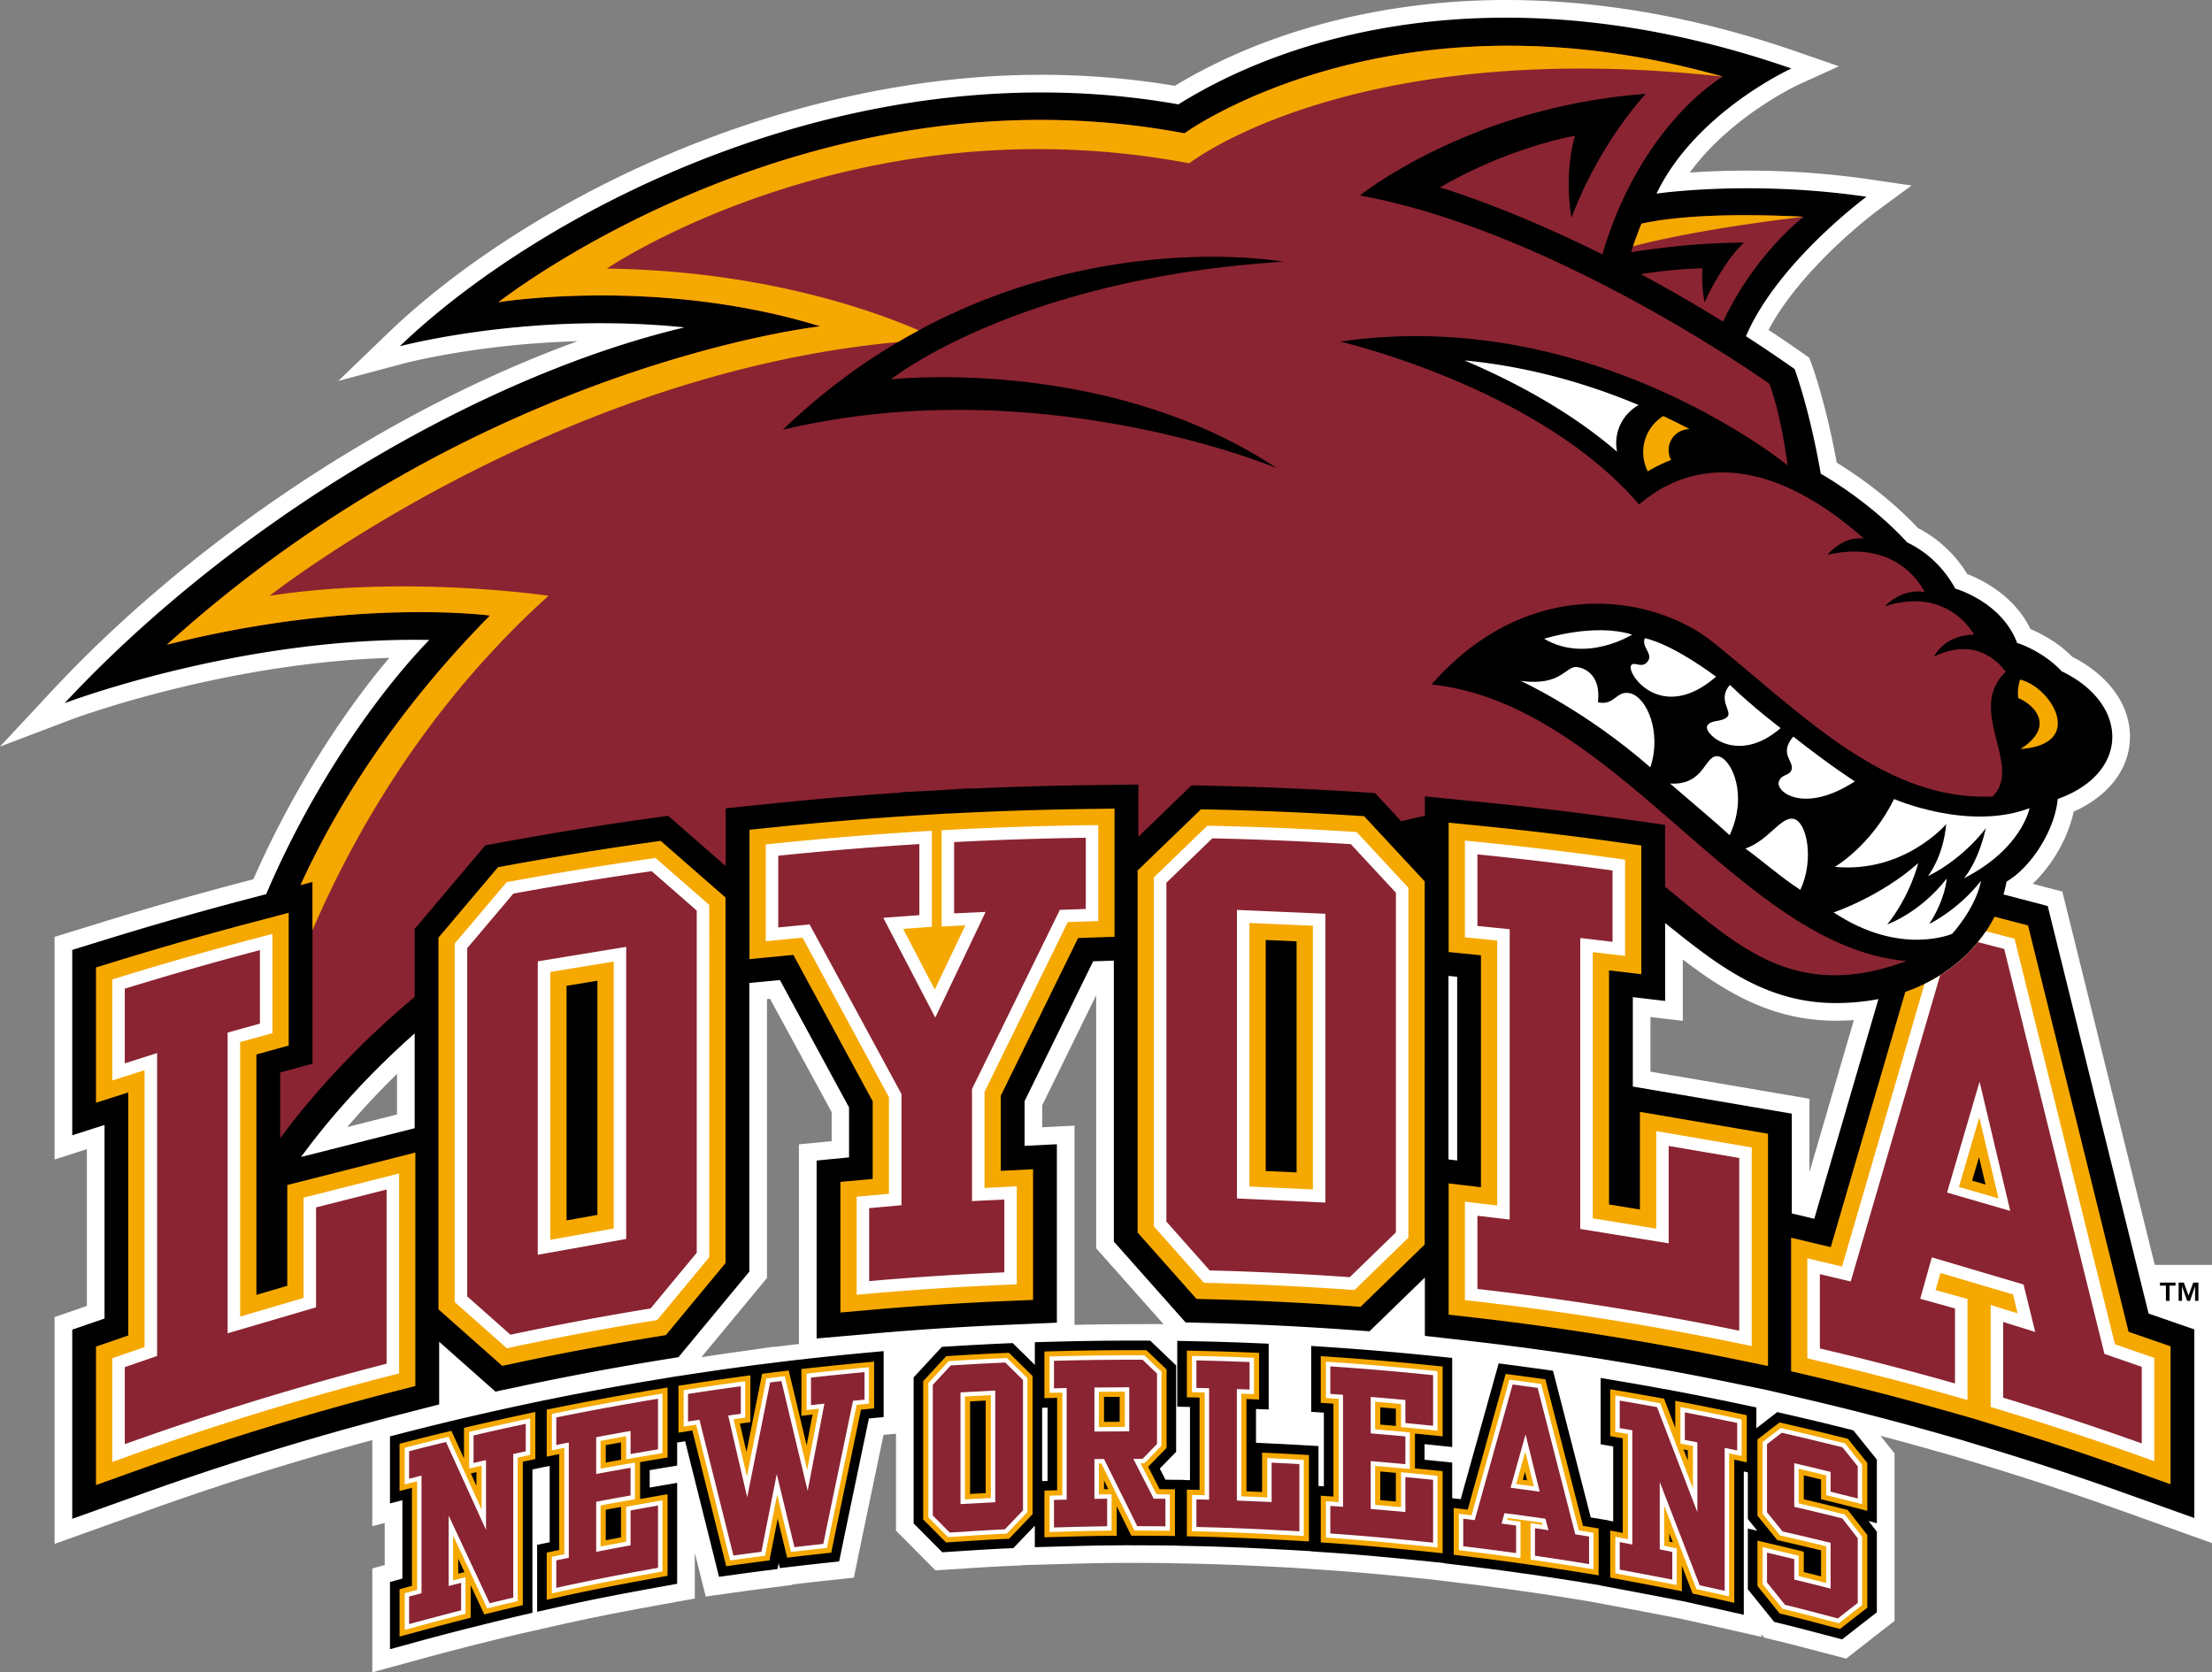 <svg version="1.1" id="Layer_1" xmlns="http://www.w3.org/2000/svg" x="0" y="0" viewBox="0 0 200 151.231" xml:space="preserve"><rect x="0" y="0" width="200" height="151.231" fill="#808080" stroke="none"/><style>.st0{fill:#fff}.st1{fill:#f5a800}.st2{fill:#8a2432}</style><path class="st0" d="m194.825 114.388-8.357-33.761-2.685-.705c1.781-1.673 3.217-4.171 3.707-6.527 3.06-1.362 4.939-3.717 5.084-6.435.16-3.014-1.781-5.825-5.205-7.564-1.341-1.353-2.897-2.138-3.791-2.515-1.462-3.04-4.393-4.462-5.703-4.966a11.398 11.398 0 0 0-4.463-4.166c-2.731-2.909-5.819-4.978-7.342-5.912-1.02-5.573-2.259-8.886-2.314-9.031l-.175-.459-.4-.282a136.334 136.334 0 0 0-3.277-2.232c3.038-5.718 9.731-10.701 9.802-10.754l3.128-2.304-3.844-.563a76.267 76.267 0 0 0-10.984-.783c-2.07 0-3.845.08-5.226.178 3.738-5.119 9.781-7.927 9.85-7.959l3.637-1.653-3.774-1.31C153.538 1.576 144.677 0 136.158 0c-11.053 0-21.656 2.751-29.934 7.76a73.097 73.097 0 0 0-12.071-.996c-24.042 0-47.014 11.751-59.114 23.397l-4.455 4.288 5.974-1.594c.072-.02 6.659-1.75 15.661-2C35.37 36.959 17.511 48.726 4.674 62.498L0 67.514l6.411-2.434c.141-.054 13.628-5.109 28.789-5.588-4.638 5.483-9.08 12.695-12.291 20.018l-1.025.27a312.786 312.786 0 0 0-12.47 3.561l-4.48 1.379v20.132l2.92-.933v14.178l-2.92 1.006v20.514l8.492-3.045a263.499 263.499 0 0 1 20.236-6.346v7.785l1.122-.288v3.808l-1.122.307v9.392l4.208-1.153a271.75 271.75 0 0 1 4.634-1.225l2.554-.637c.705-.171 1.407-.34 2.112-.506l3.851-.867c2.936-.654 5.746-1.188 9.066-1.791l2.736-.495v-4.132c.086.35.173.699.261 1.049l.723 2.901 2.962-.41c.831-.115 1.663-.227 2.496-.333l2.375-.307.008-.042.568-.066c.857-.1 1.714-.197 2.57-.289l2.414-.258.491-2.377c.487-2.364.976-4.703 1.465-7.048l.061-.29.668-3.199 1.126-.105v8.768l.97.974c.507.513 1.017 1.025 1.527 1.54l1.066 1.076 2.649-.168c1.239-.082 2.521-.165 3.778-.221l1.336-.059.024-.023 3.876-.107a219.03 219.03 0 0 1 3.899-.085l1.608-.014 1.078.004c.838.002 1.677.007 2.514.016l2.767.057c2.548.055 5.292.171 8.852.372l3.104.211c3.114.21 6.172.511 9.019.803l2.829.34c1.573.187 3.161.393 4.715.606l1.686.238c1.611.235 3.235.484 4.83.745l.72.119 2.743.516c1.323.248 2.642.495 3.963.753l1.501.294.908.205c.743.161 1.489.327 2.234.496l4.061.918v-.236l.249.306 1.101.266c1.149.276 2.332.589 3.482.89l.06.016 1.175.308 1.595.416 1.296-1.016c.598-.467 1.191-.933 1.786-1.395l1.284-.998v-15.152l-1.272-1.584.123.031c1.643.433 3.272.879 4.878 1.337l1.905.541 2.35.712a265.22 265.22 0 0 1 12.235 4.039l8.487 3.036v-25.156h-5.177zm-45.596-22.419 2.921.345v-5.547c3.874 2.964 8.101 5.536 13.815 5.536.557 0 1.11-.021 1.656-.06l-4.019 13.761V99.36l-14.374-2.45v-4.941zm-54.995 7.983 4.877-9.949v22.881l6.091 6.864-.329-.007v-.007l-.308.002-.362-.007v.009l-2.753.011c-1.429.007-2.864.027-4.296.057v-18.014l-2.92.148v-1.988zm-24.888 15.62V90.348l.273-.027 5.576 10.245v2.631l-2.958.283v18.055c-.566.068-1.133.134-1.694.204l-.507.063v-.03l-3.889.553c-.907.129-1.819.266-2.73.406l5.929-7.159zm-33.45-18.455v3.664l-4.499 1.14a71.605 71.605 0 0 1 4.499-4.804z"/><path d="m194.268 118.787-9.122-36.856-2.731-.715-1.271-.331c.113-.387.208-.773.278-1.157 2.299-1.363 4.381-4.732 4.627-7.476 6.54-2.329 6.502-8.594.362-11.547-1.74-1.869-4.034-2.569-4.034-2.569-1.402-3.737-5.584-4.905-5.584-4.905-1.344-2.452-3.223-3.647-4.352-4.178-3.119-3.396-6.827-5.647-7.817-6.217-1.028-5.929-2.363-9.464-2.363-9.464a137.006 137.006 0 0 0-4.4-2.967c2.86-6.69 10.9-12.612 10.9-12.612-10.53-1.54-18.987-.283-18.987-.283 3.553-7.386 12.196-11.315 12.196-11.315-24.651-8.557-44.11-3.815-55.425 3.243-29.813-5.276-58.004 9.947-70.398 21.875 0 0 11.749-3.146 25.742-1.707-18.543 4.4-40.781 17.602-56.046 33.981 0 0 15.89-6.043 32.972-5.717-4.555 4.699-10.48 12.984-14.747 22.987l-1.777.467a313.906 313.906 0 0 0-12.406 3.541l-3.353 1.034v16.765l2.919-.932v17.503l-2.919 1.007v17.105l6.355-2.277a264.907 264.907 0 0 1 23.252-7.149l3.568-.917v-5.67l5.089 4.51 2.344-.498a265.687 265.687 0 0 1 12.446-2.331l1.76-.287 6.404-7.732V88.892l2.769-.263 6.248 11.517v4.517l-2.932.286v16.091l5.168-.454a267.85 267.85 0 0 1 12.005-.779l4.549-.196v-16.138l-2.92.147v-4.038l6.202-12.65 1.87-.063v25.409l6.486 7.31 2.065.051c4.079.1 8.266.302 12.442.599l2.123.152 5.005-4.863v5.277l4.213.48a265.806 265.806 0 0 1 23.254 3.708l3.495.717 3.666.859c4.055.95 8.093 1.998 12.001 3.11l1.918.546 2.362.716a264.092 264.092 0 0 1 12.311 4.064l6.352 2.272v-17.059l-4.134-1.43zM37.493 102.025l-10.277 2.603c2.526-3.437 5.873-7.276 10.277-11.175v8.572zm94.258 2.917-.786-.093V88.253l.786.078v16.611zm32.288 5.273-2.032-.483v-9.025l-14.374-2.45v-8.085l2.92.345v-7.048c4.549 3.652 8.968 7.238 15.413 7.238 1.383 0 2.673-.128 3.874-.361l-5.801 19.869z"/><path d="M195.294 116.262v-.276h1.408v.276h-.54v1.376h-.328v-1.376h-.54zm2.161-.277.422 1.183.426-1.183h.469v1.652h-.303v-1.332l-.456 1.332h-.265l-.461-1.332v1.332h-.303v-1.652h.471z"/><path class="st1" d="m192.461 120.436-9.094-36.749-1.497-.391c-.528-.139-1.037-.271-1.531-.398-1.445 2.839-4.142 5.434-8.07 6.799l-6.74 23.082-3.586-.853v12.079l2.009.471c4.085.958 8.156 2.012 12.099 3.134l2.467.702 1.848.571a264.793 264.793 0 0 1 12.41 4.096l3.478 1.244v-12.475l-3.793-1.312zm-14.15-13.669.626-2.131.589 2.484-1.215-.353z"/><path class="st2" d="M154.119 27.332s-.32-1.555-.183-3.064c0 0-2.266 0-5.586.522a134.51 134.51 0 0 1 7.439 4.297c2.972-6.251 7.296-9.486 7.296-9.486-8.638-.437-12.978.237-14.673.625a34.26 34.26 0 0 0-.932 2.582 69.019 69.019 0 0 1 10.208-.875c-.001.001-1.694 1.42-3.569 5.399z"/><path class="st2" d="M181.352 60.751c-.672-.924-2.784-3.171-6.482-1.377 0 0 .886-1.943 3.615-1.978 0 0-2.32-4.434-8.084-2.558 0 0 1.535-1.671 3.615-1.296 0 0-2.149-4.878-8.766-3.376 0 0 1.331-1.705 3.275-1.466-9.107-8.016-15.996-6.822-20.328-3.071-8.972-10.573-27.015-14.735-27.015-14.735 22.716-3.342 40.452 11.188 40.452 11.188-.716-5.15-1.661-7.385-1.661-7.385s-19.397-13.815-37.008-17.017c0 0 9.88-8.005 25.844-9.194 0 0-4.116 4.3-6.723 11.207 0 0-.733-3.705.319-7.41 0 0-5.749.931-12.209 4.661 1.755.54 7.233 2.353 14.684 6.058 3.5-11.856 10.886-16.072 10.886-16.072-29.964-8.508-48.672 5.124-48.672 5.124-34.446-6.496-62.03 15.278-62.03 15.278s14.331-2.362 29.102 2.177c0 0-31.025 3.383-59.081 28.797 16.998-4.29 29.21-2.64 29.21-2.64-8.299 8.428-13.667 16.819-17.127 24.375l1.086-.287v16.43l-2.921.806v5.94c3.84-5.177 8.157-9.43 12.161-12.778v-6.149l6.389-7.559 1.675-.306c4.253-.78 8.525-1.473 12.699-2.062l2.154-.304 5.204 4.551v-5.225l4.264-.44c3.856-.399 7.764-.73 11.637-.986v-.032l2.95-.153 3.409-.212v.04c3.398-.157 6.83-.26 10.231-.307l4.818-.066v4.727l4.813-4.653 1.983.044c4.274.097 8.551.276 12.713.536l1.895.119 2.377 2.56a26.873 26.873 0 0 1 2.126-.498v-1.758l5.222.52c4.178.415 8.352.914 12.404 1.48l4.096.573V80.2c6.37 5.092 11.524 10.542 21.829 6.701-15.077-1.262-26.196-23.261-42.943-25.001 8.733-9.993 20.058-8.152 25.446-3.82 8.187 6.583 15.519 14.36 25.275 13.951 2.804-2.776-2.445-7.831 1.192-11.28zm-65.923-18.419s-21.39-9.001-44.651-3.467c20.534-19.717 45.236-15.196 45.236-15.196-24.118 1.52-35.457 10.637-35.457 10.637s19.521-2.183 34.872 8.026z"/><path class="st0" d="M146.132 40.073c0-1.482.82-2.771 2.029-3.444-4.112-1.728-9.539-3.449-15.745-4.036 4.458 1.894 9.556 4.599 13.794 8.258a3.978 3.978 0 0 1-.078-.778z"/><path class="st1" d="M150.869 40.7c0-1.046.849-1.893 1.895-1.893h.008a58.31 58.31 0 0 0-2.384-1.185 3.851 3.851 0 0 0-1.405 5.003 13.47 13.47 0 0 1 2.115-1.027 1.88 1.88 0 0 1-.229-.898zM182.681 67.732c3.308-2.115 1.093-4.093-.203-4.605-.104-.921.17-1.671.17-1.671 2.797.647 6.003 5.867.033 6.276z"/><path class="st0" d="M139.613 57.762s4.54-1.451 7.956-.374c0 0-4.165 2.62-7.956.374zM149.213 69.388c-5.924-5.181-11.722-7.814-11.722-7.814 3.739.509 4.057-1.401 5.118-1.253.66.093 2.166.701 1.869 3.185 1.549.34 1.633-1.122 2.929-.807 1.487.362 2.868 3.548 1.806 6.689zM150.996 70.853c3.228.213 3.113-2.792 4.437-2.441 1.126.297 2.654 3.46.957 7.112-1.508-1.379-3.268-2.831-5.394-4.671zM157.812 76.735c2.165-.765 3.228-2.973 4.394-2.676 1.167.297 1.848 3.695.573 6.412-1.655-1.061-3.544-2.717-4.967-3.736zM171.251 72.255s6.711 2.93 12.252.828c0 0-.679 3.673-5.945 6.349 0 0 1.253-1.317 1.995-4.544 0 0-1.889 2.675-5.244 4.352 0 0 1.401-1.74 1.656-4.713 0 0-3.78 4.459-10.064 3.864.001 0 3.292-1.912 5.35-6.136z"/><path class="st0" d="M165.796 82.51s4.204-1.402 7.644-4.46c0 0-.722 2.974-2.804 5.542 0 0 2.952-1.019 5.373-4.14 0 0-.064 1.762-1.571 4.097 0 0 2.505-1.167 4.67-3.885 0 0-.254 2.059-2.59 4.777-.001 0-4.692 2.081-10.722-1.931zM148.725 57.71c-.363.787.786 1.402.254 2.102-.53.702-1.184-.034-1.487.34-.529.658 2.698 5.372 7.666 1.04 0 0-3.758-2.866-6.433-3.482zM156.41 61.936c-1.188 1.36.298 2.42-.254 2.909-.553.488-1.433.212-1.785.764-.445.7 2.718 3.631 6.626.233 0 0-2.421-1.826-4.587-3.906zM162.144 66.607c-1.359 1.593.135 2.24-.17 3.037-.213.551-.927.331-1.146 1.061-.277.914 2.292 2.931 6.879-.042 0-.001-2.293-1.466-5.563-4.056z"/><path class="st1" d="M107.093 12.054c-34.446-6.496-62.03 15.278-62.03 15.278s14.331-2.362 29.102 2.177c0 0-31.025 3.383-59.081 28.797 16.998-4.29 29.211-2.64 29.211-2.64-8.299 8.428-13.668 16.819-17.127 24.375l1.085-.287v4.356c4.216-9.733 10.877-20.782 21.343-30.233 0 0-12.775-1.906-25.213 0 0 0 25.484-20.072 56.81-22.943.626-.37 1.251-.723 1.875-1.058-3.852-1.678-13.98-5.41-28.205-5.583 0 0 22.411-15.24 52.667-9.525 0 0 14.667-11.529 48.235-7.838-29.962-8.508-48.672 5.124-48.672 5.124zM148.411 20.227a35.272 35.272 0 0 0-.76 2.051c1.169-.32 6.068-1.56 15.433-2.676-8.637-.437-12.977.237-14.673.625zM148.273 100.546v8.831l-2.791-.455V87.754l2.919.345v-11.64l-2.241-.312a317.218 317.218 0 0 0-12.32-1.471l-2.859-.284v11.702l2.919.292v20.975l-2.919-.345v11.869l2.307.263a268.157 268.157 0 0 1 23.442 3.738l3.126.642v-21.005l-11.583-1.977zM123.336 73.806l-1.036-.065a315.834 315.834 0 0 0-12.628-.532l-1.085-.024-5.729 5.536v32.74l5.325 6.001 1.132.029c4.113.102 8.331.306 12.542.605l1.162.082 5.797-5.634V79.705l-5.48-5.899zm-6.103 11.318v20.9l-2.792-.13V85.002l2.792.122zM98.134 73.158c-3.993.055-8.03.189-12.001.394l-.406.021v-.012l-2.764.171c-4.271.265-8.599.623-12.863 1.063l-2.334.241v11.7l3.965-.385 7.174 13.241v7.019l-2.92.266v11.815l2.831-.248c3.949-.347 8.02-.612 12.101-.786l2.491-.107v-11.818l-2.92.147v-6.797l6.989-14.257 3.296-.111V73.121l-2.639.037zM59.737 76.038l-1.179.166a316.308 316.308 0 0 0-12.613 2.048l-.917.168-5.385 6.37v33.615l5.767 5.111 1.284-.273a266.68 266.68 0 0 1 12.547-2.35l.964-.157 5.395-6.514V81.163l-5.863-5.125zm-8.511 34.323V89.146l2.791-.458v21.173l-2.791.5zM25.974 107.161v9.115l-2.791.82V95.355l2.921-.807V82.543l-3.266.861a311.314 311.314 0 0 0-12.321 3.517l-1.837.566v12.235l2.92-.933v21.979l-2.92 1.007v12.519l3.481-1.248a266.41 266.41 0 0 1 23.441-7.206l1.954-.503v-21.111l-11.582 2.935z"/><path class="st0" d="m191.226 121.566-9.079-36.678-.649-.17c-.673-.175-1.314-.342-1.934-.501-1.264 1.882-3.117 3.574-5.554 4.759l-7.463 25.559-3.135-.745v9.049l.873.206c4.109.963 8.203 2.023 12.166 3.153l1.441.409v-9.141l-2.887-.804.441-1.546 6.567 1.942.408 1.706-2.434-.757v9.225l.805.243a268.504 268.504 0 0 1 12.478 4.119l1.512.541v-9.339l-3.556-1.23zm-14.106-14.231 1.841-6.288 1.738 7.328-3.579-1.04zM149.745 102.29v8.816l-5.732-.931V86.099l2.919.345v-8.705l-.975-.136a312.333 312.333 0 0 0-12.262-1.463l-1.244-.124v8.746l2.92.292v23.96l-2.92-.343v8.901l1.003.114c7.878.9 15.811 2.164 23.572 3.758l1.358.278v-17.959l-8.639-1.473zM122.659 75.238l-.452-.029a314.71 314.71 0 0 0-12.568-.529l-.473-.011-4.837 4.676v31.558l4.529 5.103.492.012c4.136.103 8.377.308 12.609.609l.505.035 4.879-4.739v-31.64l-4.684-5.045zm-9.689 32.059V83.465l5.734.25v23.85l-5.734-.268zM98.154 74.628c-3.974.056-7.993.189-11.946.393l-1.071.056v8.706l2.146-.101-2.766 5.803-2.858-5.487 2.597-.19v-8.681l-1.203.073c-4.251.263-8.558.619-12.803 1.058l-1.015.105v8.753l3.324-.324 7.815 14.426v8.737l-2.919.265v8.866l1.23-.108c3.972-.348 8.066-.615 12.168-.791l1.083-.045v-8.863l-2.92.147V98.74l7.529-15.354 2.757-.094v-8.68l-1.148.016zM59.275 77.589l-.512.072a312.137 312.137 0 0 0-12.554 2.038l-.399.072-4.698 5.557v32.416l4.717 4.18.559-.119c4.18-.888 8.424-1.683 12.615-2.364l.419-.068 4.706-5.681V81.833l-4.853-4.244zm-9.52 34.53V87.896l5.733-.938v24.135l-5.733 1.026zM27.445 108.305v9.071l-5.733 1.684V94.234l2.921-.806v-8.976l-1.419.374a311.36 311.36 0 0 0-12.264 3.501l-.798.246v9.136l2.92-.933v25.041l-2.92 1.007v9.38l1.513-.543a268.336 268.336 0 0 1 23.571-7.244l.85-.22v-18.08l-8.641 2.188z"/><path class="st2" d="m190.276 122.435-9.065-36.622c-.789-.207-1.582-.412-2.375-.614a13.973 13.973 0 0 1-3.417 2.998l-8.084 27.687-2.79-.663v6.721c4.109.964 8.183 2.018 12.217 3.165v-6.783l-3.142-.875 1.047-3.744 8.295 2.452 1.054 4.29-2.898-.902v6.848a266.582 266.582 0 0 1 12.532 4.137v-6.927l-3.374-1.168zm-14.229-14.591 2.938-10.026 2.773 11.685-5.711-1.659zM133.582 109.942v6.62a269.042 269.042 0 0 1 23.671 3.773v-15.618l-6.378-1.088v8.805l-7.996-1.3v-26.31l2.92.346v-6.448a306.444 306.444 0 0 0-12.217-1.457v6.472l2.919.292v26.258l-2.919-.345zM126.212 111.443V80.726l-4.076-4.389a316.143 316.143 0 0 0-12.523-.526l-4.152 4.013v30.648l3.916 4.415c4.247.105 8.467.312 12.662.61l4.173-4.054zm-14.373-3.067V82.284l7.995.348v26.118l-7.995-.374zM83.123 76.33a312.91 312.91 0 0 0-12.756 1.054v6.486l2.831-.274 8.309 15.337v10.056l-2.92.266v6.598c4.048-.357 8.121-.618 12.218-.793v-6.589l-2.92.147V98.479l7.943-16.201 2.344-.078v-6.44a310.78 310.78 0 0 0-11.904.391v6.445l2.849-.133-4.555 9.558-4.701-9.026 3.263-.239V76.33zM42.246 85.743v31.492l3.908 3.464a267.948 267.948 0 0 1 12.669-2.373l4.173-5.041v-30.94l-4.076-3.564a310.013 310.013 0 0 0-12.508 2.03l-4.166 4.932zm14.373-.118v26.413l-7.995 1.433V86.934l7.995-1.309zM23.502 92.567V85.92a305.202 305.202 0 0 0-12.219 3.487v6.752l2.92-.932v27.397l-2.92 1.007v6.965a268.264 268.264 0 0 1 23.672-7.276v-15.75l-6.379 1.616v9.037l-7.995 2.35v-27.2l2.921-.806z"/><path d="m73.133 122.858-1.157.128v-.001l-1.534.185-1.024.128-.708.09v-.007l-1.963.267c-1.596.217-3.21.453-4.801.698l-.72.111v-.007l-.633.105-.113.017v.001l-1.268.21c-3.082.51-6.196 1.081-9.26 1.701l-.685.138v-.007l-.698.149-.004.001-1.389.297c-1.572.335-3.17.691-4.751 1.059l-1.121.26v-.001l-1.387.337c-1.116.271-2.245.554-3.357.839l-1.299.333v6.064l1.12-.287v7.085l-1.12.307v6.079l2.186-.599c1.546-.424 3.12-.839 4.672-1.235l2.563-.638c.707-.172 1.415-.343 2.124-.51l1.335-.314v-12.956l1.109-.236.45-.091v6.903l-1.134.238v6.054l2.107-.47c2.961-.662 5.792-1.199 9.131-1.804l1.423-.258v-9.13l-2.026.352a62.27 62.27 0 0 0-.458.08v-1.577c.345-.059.689-.117 1.035-.174l1.448-.238v-2.086l.72-.112.939 3.751c.583 2.329 1.166 4.659 1.749 6.999l.376 1.509 1.54-.215c.836-.116 1.674-.227 2.512-.336l1.234-.159.105-.524.107.444 1.521-.177a255.79 255.79 0 0 1 2.587-.291l1.256-.134.256-1.236c.488-2.366.977-4.709 1.466-7.052.321-1.545.644-3.091.968-4.643l1.334-.124v-5.965l-1.891.175c-1.616.153-3.255.319-4.872.5zM169.699 131.993l-.38-.475c-.46-.575-.923-1.149-1.384-1.721l-.363-.452-.562-.141a259.312 259.312 0 0 0-5.523-1.323l-.795-.182-.646.497c-.414.32-.829.64-1.242.961v-1.879l-1.371-.291a271.814 271.814 0 0 0-4.768-.964l-2.057-.396v.009l-.472-.087a252.148 252.148 0 0 0-3.394-.598l-2.019-.343v6.001l1.136.193v6.782l-.453-.085v-.017l-.669-.109-.015-.003-.766-.125-.128-.021c-.947-3.698-1.894-7.378-2.843-11.06l-.567-2.206-1.146-.162c-.35-.047-1.993-.271-2.279-.308l-1.49-.195-.403 1.446c-.55 1.974-1.1 3.939-1.649 5.903-.461 1.641-.921 3.283-1.378 4.93l-.769-.091v-3.219l-1.553-.161-.947-.095v-1.409c.196.021.393.04.591.06l1.908.198v-8.057l-1.553-.161c-3.095-.32-6.241-.59-9.35-.8l-1.847-.126v5.96l1.146.079v6.66l-.485-.032v-3.611l-1.631-.093c-.842-.049-1.683-.092-2.524-.132l-1.495-.072v-3.054l1.146.045v-5.952l-1.66-.067a242.871 242.871 0 0 0-4.839-.148l-1.768-.04v5.953l1.15.025v6.62l-.491-.011v-.014l-1.709-.019h-.017l-.511-1.002c.327-.338.656-.676.985-1.012l.492-.504v-7.813l-.532-.511-1.311-1.254-.5-.477-1.515-.003c-2.401 0-4.835.033-7.234.098l-1.683.046v2.049c-.489-.482-.979-.964-1.468-1.443l-.535-.527-.753.034c-1.644.072-3.313.161-4.958.266l-.689.043-.47.506-1.629 1.758-.458.498v13.205l.504.505 1.531 1.544.554.558 1.919-.123c1.253-.081 2.546-.166 3.812-.22l.694-.031.481-.503c.486-.51.975-1.019 1.463-1.528v1.944l2.595-.071c1.3-.037 2.644-.074 3.958-.086l1.629-.015 1.075.004c.843.001 1.687.006 2.53.015l1.089.012v.008l1.693.037c2.651.057 5.504.178 9.25.392l1.166.067v.017l1.613.109c3.193.216 6.322.525 9.229.825l1.176.121v.022l1.524.182c1.576.188 3.175.393 4.749.61l1.694.238c1.615.235 3.248.487 4.858.75l1.325.217v.014l2.176.409c1.323.25 2.649.497 3.973.757l1.525.298.915.208c.75.163 1.499.33 2.249.498l2.111.478v-12.961l.365.076v4.222l.859 1.063-.859-.202v5.496l.385.477c.544.67 1.085 1.341 1.627 2.015l.37.458.572.138c1.167.281 2.36.596 3.515.9l1.232.324.83.215.674-.528c.597-.469 1.195-.935 1.791-1.397l.67-.52v-7.292l-.75-.967.75.199v-5.75zm-74.984 1.932-.489.012v-6.63l.489-.014v6.632z"/><path class="st1" d="M47.357 127.908c-1.568.335-3.161.688-4.735 1.055l-.67.156v2.764c-.28-.615-.56-1.23-.841-1.843l-.296-.651-.694.167c-1.112.271-2.239.552-3.347.837l-.649.166v4.277l1.08-.277.041-.011v8.862c-.161.042-.325.087-.484.132l-.636.175V148l1.093-.298a264.84 264.84 0 0 1 4.686-1.239l.651-.166v-2.94l1.231 2.634.688-.169c.711-.174 1.421-.343 2.132-.51l.666-.157v-12.971l.446-.095.684-.146v-4.261l-1.046.226zm-4.345 5.232.066-.016v1.234l-.508-1.116.442-.102zm-1.535 9.158a.432.432 0 0 0-.045.012v-1.358l.566 1.213-.521.133zM50.125 127.333l-.693.14v4.255l1.035-.21c.033-.006.065-.011.097-.018v8.664c-.149.03-.297.062-.445.093l-.687.145v4.273l1.053-.236c2.973-.663 5.815-1.202 9.163-1.811l.71-.128v-7.379l-1.012.177-1.47.258v-3.337c.588-.101 1.174-.2 1.76-.297l.722-.12v-6.331l-1.006.167a264.125 264.125 0 0 0-9.227 1.695zm4.645 4.924v-1.57c.457-.085.916-.167 1.378-.251v1.571c-.46.083-.921.166-1.378.25zm0 7.031v-2.764c.457-.085.916-.169 1.378-.251v2.755c-.462.086-.921.173-1.378.26zM73.228 123.716l-.768.086v4.231l.962-.105.046-.006-.533 2.786-1.441-6.021-.18-.751-.766.094c-.341.04-.68.082-1.021.126l-.619.077-.122.612c-.431 2.151-.861 4.305-1.29 6.459l-.598-2.567.199-.027.748-.103v-4.236l-.982.134c-1.59.217-3.199.45-4.785.694l-.734.114v4.242l.998-.154.254-.04 1.129 4.519c.583 2.329 1.165 4.66 1.748 6.999l.189.754.77-.106c.839-.118 1.68-.229 2.52-.338l.618-.08.746-3.774.853 3.525.763-.09c.865-.102 1.73-.198 2.595-.291l.627-.067.129-.618c.488-2.366.977-4.711 1.466-7.054.367-1.753.732-3.505 1.098-5.268l.401-.037.786-.073v-4.229l-.945.088c-1.614.151-3.25.317-4.861.495zM91.496 122.597l-.269-.264-.377.017c-1.641.073-3.303.161-4.942.266l-.345.02-.235.253c-.542.585-1.084 1.17-1.625 1.758l-.231.248v12.51l.253.253c.511.514 1.023 1.029 1.534 1.546l.277.281 1.525-.099c1.257-.081 2.557-.166 3.83-.221l.349-.017.24-.251c.546-.573 1.093-1.145 1.641-1.715l.241-.251v-12.494l-.257-.254a593.02 593.02 0 0 0-1.609-1.586zm-2.374 4.058v8.368c-.469.024-.941.049-1.411.075v-8.368c.469-.027.942-.051 1.411-.075zM104.844 134.665c-.344-.675-.688-1.348-1.03-2.022l.11-.114c.436-.449.873-.895 1.307-1.343l.247-.251v-7.091l-.265-.256c-.437-.418-.873-.836-1.311-1.253l-.249-.239-1.169-.001c-2.393 0-4.818.032-7.211.098l-.841.023v4.221l.888-.023.26-.008v8.361c-.101.002-.205.005-.307.009l-.841.022v4.22l1.706-.046c1.304-.037 2.653-.075 3.974-.086l.857-.007v-2.674c.36.728.722 1.458 1.081 2.188l.237.482h.538c.846.002 1.692.007 2.538.016l.874.009v-4.22l-.854-.01c-.179-.003-.36-.004-.539-.005zm-3.608-8.348v2.255c-.471.002-.943.005-1.415.01v-2.254c.472-.005.944-.008 1.415-.011zm-1.139 8.348-.275.002v-.785l.386.782-.111.001zM115.017 131.403l-.906-.043v3.562l-1.412-.058v-8.35l.248.01.898.035v-4.22l-.829-.033c-1.598-.065-3.22-.114-4.823-.149l-.882-.018v4.22l.845.017.303.007v8.351l-.266-.006-.882-.019v4.22l.845.018c2.664.058 5.524.179 9.281.393l.913.053v-7.813l-.816-.046c-.84-.047-1.677-.091-2.517-.131zM120.34 122.698l-.921-.063v4.225l.806.055.339.023v8.396c-.073-.006-.147-.01-.225-.015l-.921-.063v4.224l.806.056c3.204.217 6.345.525 9.257.827l.956.098v-7.422l-.777-.08c-.573-.06-1.15-.116-1.725-.172v-3.148c.516.05 1.032.102 1.547.155l.956.098v-6.316l-.777-.081a270.624 270.624 0 0 0-9.321-.797zm4.46 6.127v-1.56c.465.041.937.081 1.407.125v1.557c-.472-.041-.942-.083-1.407-.122zm0 6.833v-2.589c.465.04.937.08 1.407.123v2.589l-1.407-.123zM143.129 137.985c-.994-3.88-1.987-7.739-2.98-11.602l-.425-1.651-.574-.081c-.757-.106-1.514-.209-2.271-.307l-.744-.098-.203.724-1.648 5.904c-.526 1.877-1.052 3.756-1.578 5.643l-.3-.035-.968-.116v4.234l.762.091c1.581.189 3.185.395 4.765.613l1.698.24c1.621.235 3.262.488 4.875.752l1.004.165v-4.245l-.723-.118c-.231-.039-.462-.076-.69-.113zm-5.444-4.174.198-.702.186.754a50.51 50.51 0 0 1-.384-.052zM152.499 126.872l-1.029-.198v2.45l-1.012-2.639-.477-.087a302.122 302.122 0 0 0-3.385-.597l-1.009-.171v4.245l.72.123c.138.022.278.047.417.07v8.554c-.037-.007-.074-.014-.111-.019l-1.025-.195v4.253l1.471.276c1.328.25 2.652.5 3.979.758l1.03.202v-2.306l.971 2.515.457.099c.752.163 1.501.33 2.255.5l1.056.238v-12.946l.087.018 1.044.223v-4.261l-.686-.144a270.107 270.107 0 0 0-4.753-.961zm.104 4.274v.931l-.388-1.006c.13.024.26.049.388.075zm-1.671 8.26v-.751l.316.816a25.096 25.096 0 0 0-.316-.065zM165.308 135.734c.817.202 1.632.406 2.446.615l1.08.277v-4.331l-.189-.236c-.461-.576-.922-1.148-1.383-1.721l-.182-.226-.28-.07c-1.821-.455-3.673-.9-5.506-1.318l-.397-.091-.322.25c-.449.343-.894.688-1.34 1.033l-.334.259v6.884l.192.239c.468.578.936 1.155 1.404 1.735l.189.234.291.068c1.224.28 2.455.571 3.674.866v2.351c-.517-.132-1.038-.261-1.558-.39v-1.841l-.659-.162c-.823-.2-1.646-.397-2.471-.59l-1.062-.249v4.099l.192.238c.544.671 1.088 1.343 1.629 2.017l.185.23.287.069c1.177.284 2.375.598 3.532.905l1.23.322.414.106.338-.263a322.69 322.69 0 0 1 1.794-1.399l.334-.261v-6.572l-.184-.235c-.466-.599-.932-1.197-1.399-1.794l-.183-.233-.288-.072c-1.22-.307-2.459-.607-3.688-.897v-2.165c.52.123 1.041.25 1.558.375v1.788l.656.156z"/><path class="st0" d="M47.455 128.363c-1.565.335-3.156.689-4.727 1.054l-.31.073v3.31l.491-.113.637-.148v3.968c-.954-2.096-1.904-4.187-2.857-6.272l-.136-.302-.321.079c-1.109.268-2.233.549-3.341.834l-.298.078v3.315l.498-.128.623-.159v9.818l-.829.223-.292.082v3.318l.505-.139a263.36 263.36 0 0 1 4.693-1.241l.302-.075v-3.315l-.498.126c-.21.055-.419.108-.628.16v-4.054l3.082 6.594.318-.077a315.14 315.14 0 0 1 2.134-.513l.309-.072V131.81l.813-.176.316-.067v-3.306l-.484.102zM50.219 127.79l-.321.064v3.306l.478-.098.653-.131v9.613l-.814.17-.318.068v3.311l.487-.108c2.982-.666 5.828-1.207 9.183-1.814l.328-.059v-6.437l-.467.083c-.83.142-1.658.291-2.487.442l-.328.06v3.157c-.776.144-1.549.289-2.31.437v-3.717c.918-.17 1.851-.338 2.778-.501l.329-.059v-3.319l-.467.084c-.881.153-1.766.313-2.64.475V130.3c.763-.143 1.537-.284 2.31-.42v2.086l.469-.082c.826-.145 1.653-.286 2.478-.423l.335-.054v-5.387l-.464.077a266.257 266.257 0 0 0-9.212 1.693zM73.282 124.181l-.356.04v3.294l.444-.05.675-.075-1.061 5.531c-.647-2.712-1.295-5.42-1.944-8.126l-.083-.345-.355.043-1.019.125-.285.037-.056.281c-.571 2.857-1.142 5.714-1.71 8.575l-1.203-5.166c.235-.034.471-.066.706-.098l.346-.047v-3.296l-.454.06c-1.586.217-3.195.45-4.776.695l-.338.053v3.299l.459-.073.674-.102 1.231 4.93c.584 2.328 1.166 4.659 1.75 6.998l.086.348.356-.049c.84-.118 1.683-.23 2.523-.338l.287-.037 1.091-5.526 1.256 5.185.35-.041a251.98 251.98 0 0 1 2.6-.292l.289-.03.059-.286c.489-2.367.978-4.711 1.467-7.054.39-1.864.779-3.729 1.167-5.606.248-.022.496-.046.746-.07l.362-.032v-3.292l-.437.039c-1.609.152-3.242.32-4.847.498zM91.168 122.928l-.124-.12-.173.007c-1.638.072-3.297.161-4.934.264l-.16.01-.109.116-1.624 1.755-.106.116v12.134l.117.118 1.534 1.546.129.128 1.313-.083a174.97 174.97 0 0 1 3.839-.223l.16-.009.11-.115a539.5 539.5 0 0 1 1.644-1.716l.111-.116v-12.112l-.118-.118-1.609-1.582zm-3.923 12.663v-9.3c.778-.046 1.564-.088 2.344-.126v9.3c-.78.038-1.565.08-2.344.126zM104.559 135.127l-1.432-2.802h.347l.117-.121 1.309-1.343.113-.116v-6.703l-.123-.118-1.309-1.253-.116-.108-.98-.003c-2.39 0-4.811.032-7.198.098l-.387.011v3.29l.409-.011.739-.019v9.293a96.62 96.62 0 0 0-.761.02l-.387.01v3.29l1.226-.033c1.305-.037 2.656-.077 3.983-.088l.397-.002v-3.291l-.403.005-.746.007v-2.795l.22-.004a4584.5 4584.5 0 0 1 2.894 5.848l.109.223h.248c.847 0 1.695.006 2.542.015l.404.005v-3.289l-.393-.005c-.276-.005-.55-.008-.822-.011zm-2.855-9.277v3.186c-.779.002-1.565.008-2.348.017v-3.187c.781-.008 1.569-.014 2.348-.016zM114.996 131.868l-.418-.019v3.56c-.775-.035-1.561-.067-2.344-.096v-9.283l.732.028.414.017v-3.29l-.383-.017a274.072 274.072 0 0 0-4.813-.147l-.408-.008v3.289l.39.008.759.017v9.283c-.248-.006-.494-.013-.741-.017l-.408-.01v3.289l.39.009c2.666.058 5.536.179 9.296.395l.423.022v-6.879l-.378-.021c-.836-.046-1.674-.089-2.511-.13zM120.311 123.163l-.426-.029v3.29l.372.026.776.053v9.33l-.721-.05-.426-.03v3.292l.372.025c3.213.217 6.357.528 9.276.828l.439.047v-6.486l-.358-.037c-.836-.086-1.668-.168-2.503-.248l-.437-.04v3.157c-.784-.072-1.568-.141-2.339-.205v-3.523c.892.073 1.797.154 2.702.238l.436.042v-3.311l-.362-.034c-.929-.086-1.859-.168-2.776-.244v-2.496c.773.064 1.556.134 2.339.207v2.086l.362.033c.833.078 1.665.161 2.497.247l.439.046v-5.38l-.358-.038a268.432 268.432 0 0 0-9.304-.796zM142.753 138.396a8835.976 8835.976 0 0 0-3.057-11.901l-.345-1.345-.265-.037c-.756-.105-1.511-.208-2.269-.308l-.344-.044-.091.334c-.55 1.974-1.101 3.939-1.65 5.904a4046.02 4046.02 0 0 0-1.685 6.03l-.698-.084-.447-.054v3.297l.353.04c1.584.19 3.19.396 4.772.615l.454.063v-3.297l-.345-.048c-.288-.04-.574-.08-.862-.118l.044-.165c1.034.134 2.073.274 3.097.421l.054.194c-.21-.03-.418-.062-.628-.091l-.456-.065v3.298l.343.049c1.623.236 3.266.488 4.883.753l.463.075v-3.3l-.335-.055-.986-.161zm-5.661-4.193.821-2.925.773 3.14c-.531-.075-1.061-.146-1.594-.215zM152.41 127.33l-.474-.092v3.303l.323.063.809.157v3.829l-2.952-7.693-.221-.039c-1.126-.206-2.26-.406-3.377-.595l-.468-.08v3.301l.333.056c.268.047.536.091.805.137v9.511l-.664-.127-.473-.088v3.303l1.093.207c1.329.249 2.654.498 3.982.758l.476.091v-3.312l-.318-.065-.817-.168v-3.631l2.916 7.551.21.046c.754.164 1.506.33 2.26.501l.488.11v-12.938l.647.137.482.102v-3.307l-.317-.067a247.25 247.25 0 0 0-4.743-.961zM165.42 135.282c.817.201 1.634.406 2.449.615l.498.129v-3.565l-.088-.11c-.46-.574-.918-1.147-1.381-1.719l-.083-.104-.129-.033c-1.818-.455-3.667-.9-5.498-1.317l-.182-.042-.15.115c-.445.343-.891.686-1.336 1.032l-.155.119v6.49l.089.11 1.404 1.738.087.108.135.03c1.343.307 2.7.628 4.036.956v3.316c-.825-.212-1.659-.42-2.491-.625v-1.842l-.305-.073a244.66 244.66 0 0 0-2.465-.59l-.491-.115v3.346l.089.11c.544.671 1.088 1.343 1.631 2.017l.085.105.132.032c1.182.285 2.382.6 3.543.906.409.108.819.216 1.228.322l.191.05.156-.12c.599-.47 1.196-.938 1.795-1.402l.153-.12v-6.184l-.083-.109-1.4-1.794-.083-.107-.134-.033a283.099 283.099 0 0 0-4.04-.981v-3.122c.83.195 1.664.396 2.491.599v1.788l.302.074z"/><g><path class="st2" d="M42.817 129.807v2.491c.376-.088.75-.175 1.127-.26v6.312a5380.168 5380.168 0 0 0-3.619-7.95c-1.113.27-2.225.548-3.335.833v2.489c.373-.095.749-.192 1.123-.284-.002 3.419-.002 7.216 0 10.636l-1.123.303v2.492a268.97 268.97 0 0 1 4.702-1.243v-2.49c-.375.095-.75.19-1.126.289v-6.368l3.705 7.926c.712-.172 1.423-.344 2.136-.512v-12.983c.377-.083.755-.164 1.131-.244v-2.49a256.81 256.81 0 0 0-4.721 1.053z"/></g><g><path class="st2" d="M51.429 140.869v-10.424l-1.132.226v-2.491a260.588 260.588 0 0 1 9.198-1.69v4.576c-.829.138-1.656.278-2.483.423v-2.086c-1.036.182-2.072.37-3.107.563v3.329c1.035-.194 2.071-.381 3.107-.564v2.507c-1.036.182-2.072.37-3.107.565v4.532a278.34 278.34 0 0 1 3.107-.589v-3.156c.828-.151 1.655-.299 2.483-.443v5.629c-3.237.587-6.137 1.134-9.198 1.816v-2.489l1.132-.234z"/></g><g><path class="st2" d="M73.324 124.578v2.49c.406-.045.81-.09 1.215-.133l-1.514 7.883c-.791-3.315-1.584-6.624-2.374-9.929-.339.042-.679.083-1.018.126l-2.074 10.387c-.572-2.466-1.146-4.93-1.719-7.392.381-.054.76-.107 1.141-.158v-2.491c-1.592.217-3.182.449-4.771.694v2.49l1.034-.158c1.022 4.095 2.045 8.174 3.069 12.281a307.14 307.14 0 0 1 2.53-.338l1.388-7.025 1.599 6.605c.869-.101 1.737-.199 2.606-.292.896-4.346 1.794-8.611 2.692-12.948l1.04-.098v-2.49c-1.616.152-3.23.316-4.844.496z"/></g><g><path class="st2" d="M84.34 125.232c.539-.586 1.082-1.172 1.622-1.754 1.641-.103 3.285-.191 4.927-.265l1.608 1.584v11.785c-.548.569-1.097 1.142-1.644 1.716-1.661.072-3.322.191-4.979.296l-1.535-1.547.001-11.815zm2.504.683v10.1c1.048-.062 2.097-.119 3.143-.169v-10.101c-1.046.05-2.095.107-3.143.17z"/></g><g><path class="st2" d="M103.304 122.96c.437.417.873.833 1.308 1.253v6.37l-1.308 1.343c-.277-.002-.553-.002-.831-.002.614 1.198 1.226 2.399 1.839 3.602.355.001.707.005 1.061.009v2.49c-.849-.008-1.697-.014-2.547-.015-1.002-2.028-2.003-4.054-3.005-6.073l-.867.011v3.595l1.15-.013v2.491c-1.603.014-3.204.065-4.807.109v-2.49c.383-.011.765-.021 1.148-.029v-10.092l-1.148.029v-2.491c2.67-.072 5.338-.105 8.007-.097zm-4.35 2.514v3.984c1.05-.014 2.099-.021 3.148-.023v-3.985c-1.049.002-2.098.009-3.148.024z"/></g><g><path class="st2" d="M112.981 123.168v2.49l-1.148-.044v10.083c1.049.036 2.097.08 3.143.131v-3.56c.837.039 1.672.083 2.509.131v6.078c-3.102-.177-6.204-.327-9.309-.394v-2.491l1.148.026v-10.08l-1.148-.029v-2.49c1.601.036 3.205.086 4.805.149z"/></g><g><path class="st2" d="M121.43 136.262v-10.129c-.383-.027-.763-.055-1.146-.08v-2.49c3.1.208 6.196.474 9.289.794v4.578c-.835-.087-1.667-.168-2.503-.247v-2.087a270.41 270.41 0 0 0-3.136-.274v3.296c1.046.084 2.091.178 3.136.274v2.508c-1.044-.098-2.089-.19-3.136-.275v4.326c1.046.086 2.091.177 3.136.276v-3.156c.836.078 1.668.159 2.503.246v5.681c-3.093-.319-6.189-.618-9.289-.828v-2.491c.383.024.764.05 1.146.078z"/></g><g><path class="st2" d="M142.431 138.75c-1.133-4.43-2.267-8.834-3.402-13.241-.754-.106-1.507-.21-2.264-.309-1.141 4.1-2.285 8.157-3.427 12.267l-1.037-.128v2.492c1.594.19 3.188.394 4.78.614v-2.49c-.44-.06-.878-.12-1.317-.178l.264-.94c1.237.159 2.471.326 3.704.503l.279 1.037c-.408-.061-.818-.121-1.226-.18v2.49c1.632.236 3.262.488 4.891.755v-2.492l-1.245-.2zm-5.848-4.213 1.352-4.828 1.278 5.186c-.875-.124-1.752-.242-2.63-.358z"/></g><g><path class="st2" d="M157.071 128.681a266.396 266.396 0 0 0-4.736-.959v2.491c.377.072.755.147 1.133.221v6.312l-3.645-9.497a316.897 316.897 0 0 0-3.373-.594v2.491l1.137.195v10.329l-1.137-.218v2.491c1.586.298 3.168.594 4.751.903v-2.503l-1.134-.233v-6.101l3.61 9.351c.754.164 1.51.332 2.262.501v-12.93c.378.078.754.157 1.131.237l.001-2.487z"/></g><g><path class="st2" d="M161.101 129.567c1.833.419 3.663.857 5.488 1.316.459.571.921 1.144 1.38 1.718v2.911a293.09 293.09 0 0 0-2.453-.617v-1.789a249.327 249.327 0 0 0-3.288-.789v3.944c1.449.336 2.898.686 4.343 1.05.467.595.932 1.193 1.398 1.792v5.851c-.597.465-1.197.933-1.795 1.402-1.591-.414-3.184-.846-4.778-1.231-.543-.674-1.087-1.347-1.63-2.018v-2.7c.822.192 1.643.388 2.462.589v1.841c1.097.268 2.194.544 3.288.826v-4.142a244.58 244.58 0 0 0-4.346-1.032l-1.405-1.738V130.6c.445-.347.89-.691 1.336-1.033z"/></g></svg>